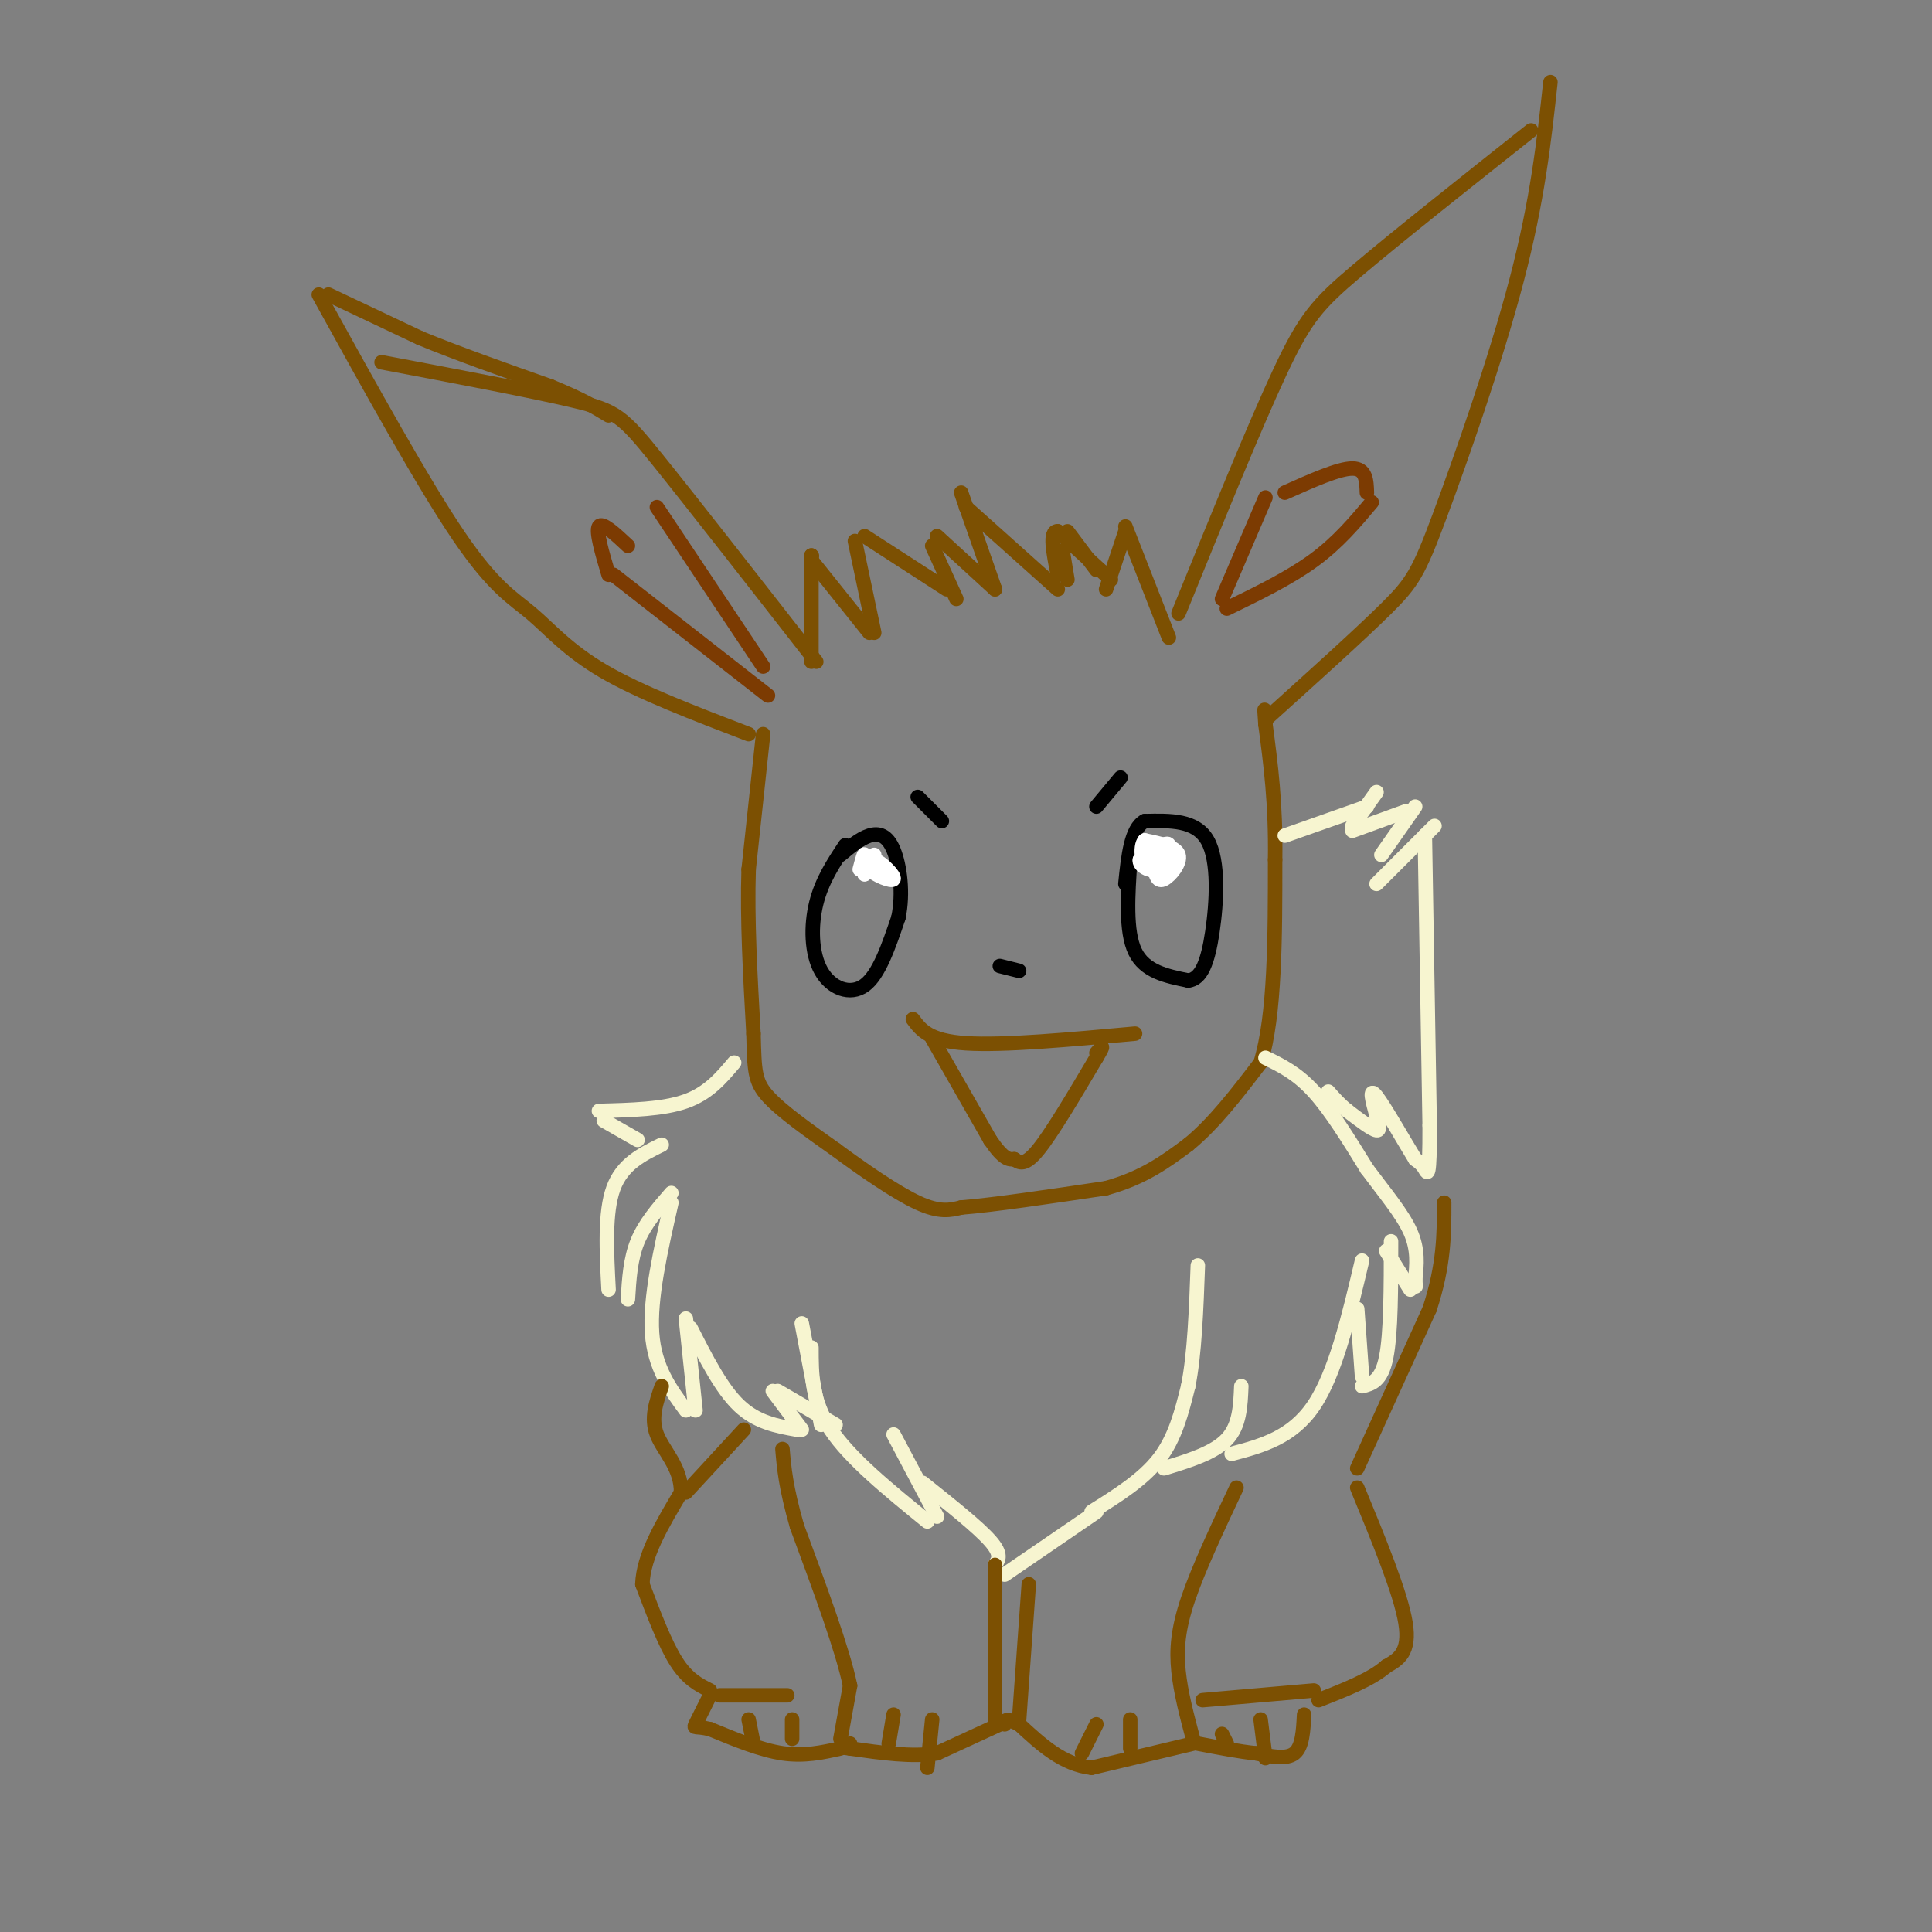 <svg viewBox='0 0 400 400' version='1.1' xmlns='http://www.w3.org/2000/svg' xmlns:xlink='http://www.w3.org/1999/xlink'><rect x="0" y="0" width="400" height="400" fill="#808080" stroke="none"/><g fill='none' stroke='#7C5002' stroke-width='3' stroke-linecap='round' stroke-linejoin='round'><path d='M168,137c0.000,0.000 0.000,-22.000 0,-22'/><path d='M168,115c0.000,0.000 0.100,0.100 0.1,0.1'/><path d='M168,116c0.000,0.000 12.000,15.000 12,15'/><path d='M181,131c0.000,0.000 -4.000,-19.000 -4,-19'/><path d='M179,111c0.000,0.000 17.000,11.000 17,11'/><path d='M198,124c0.000,0.000 -5.000,-11.000 -5,-11'/><path d='M194,111c0.000,0.000 12.000,11.000 12,11'/><path d='M206,122c0.000,0.000 -7.000,-20.000 -7,-20'/><path d='M200,105c0.000,0.000 19.000,17.000 19,17'/><path d='M221,120c0.000,0.000 -1.000,-6.000 -1,-6'/><path d='M221,110c0.000,0.000 6.000,8.000 6,8'/><path d='M229,122c0.000,0.000 4.000,-12.000 4,-12'/><path d='M233,109c0.000,0.000 9.000,23.000 9,23'/><path d='M230,120c0.000,0.000 -11.000,-10.000 -11,-10'/><path d='M219,110c-1.833,-0.167 -0.917,4.417 0,9'/><path d='M262,149c9.756,-8.786 19.512,-17.571 25,-23c5.488,-5.429 6.708,-7.500 11,-19c4.292,-11.500 11.655,-32.429 16,-49c4.345,-16.571 5.673,-28.786 7,-41'/><path d='M244,127c7.889,-19.422 15.778,-38.844 21,-50c5.222,-11.156 7.778,-14.044 16,-21c8.222,-6.956 22.111,-17.978 36,-29'/><path d='M169,137c-12.933,-16.578 -25.867,-33.156 -33,-42c-7.133,-8.844 -8.467,-9.956 -17,-12c-8.533,-2.044 -24.267,-5.022 -40,-8'/><path d='M155,152c-11.256,-4.315 -22.512,-8.631 -30,-13c-7.488,-4.369 -11.208,-8.792 -15,-12c-3.792,-3.208 -7.655,-5.202 -15,-16c-7.345,-10.798 -18.173,-30.399 -29,-50'/><path d='M68,61c0.000,0.000 19.000,9.000 19,9'/><path d='M87,70c7.667,3.167 17.333,6.583 27,10'/><path d='M114,80c6.500,2.667 9.250,4.333 12,6'/><path d='M158,152c0.000,0.000 -3.000,28.000 -3,28'/><path d='M155,180c-0.333,10.333 0.333,22.167 1,34'/><path d='M156,214c0.200,7.689 0.200,9.911 3,13c2.800,3.089 8.400,7.044 14,11'/><path d='M173,238c5.556,4.111 12.444,8.889 17,11c4.556,2.111 6.778,1.556 9,1'/><path d='M199,250c6.500,-0.500 18.250,-2.250 30,-4'/><path d='M229,246c7.833,-2.167 12.417,-5.583 17,-9'/><path d='M246,237c5.333,-4.333 10.167,-10.667 15,-17'/><path d='M261,220c3.000,-9.833 3.000,-25.917 3,-42'/><path d='M264,178c0.167,-11.667 -0.917,-19.833 -2,-28'/><path d='M262,150c-0.333,-4.833 -0.167,-2.917 0,-1'/></g>
<g fill='none' stroke='#F7F5D0' stroke-width='3' stroke-linecap='round' stroke-linejoin='round'><path d='M152,220c-2.667,3.167 -5.333,6.333 -10,8c-4.667,1.667 -11.333,1.833 -18,2'/><path d='M125,232c0.000,0.000 7.000,4.000 7,4'/><path d='M137,237c-4.083,2.000 -8.167,4.000 -10,9c-1.833,5.000 -1.417,13.000 -1,21'/><path d='M130,269c0.250,-4.167 0.500,-8.333 2,-12c1.500,-3.667 4.250,-6.833 7,-10'/><path d='M139,249c-2.250,9.917 -4.500,19.833 -4,27c0.500,7.167 3.750,11.583 7,16'/><path d='M144,292c0.000,0.000 -2.000,-19.000 -2,-19'/><path d='M143,275c3.167,6.250 6.333,12.500 10,16c3.667,3.500 7.833,4.250 12,5'/><path d='M166,296c0.000,0.000 -6.000,-8.000 -6,-8'/><path d='M161,288c0.000,0.000 12.000,7.000 12,7'/><path d='M170,295c0.000,0.000 -4.000,-21.000 -4,-21'/><path d='M168,279c0.000,5.500 0.000,11.000 4,17c4.000,6.000 12.000,12.500 20,19'/><path d='M194,314c0.000,0.000 -9.000,-17.000 -9,-17'/><path d='M191,307c5.750,4.583 11.500,9.167 14,12c2.500,2.833 1.750,3.917 1,5'/><path d='M208,326c0.000,0.000 19.000,-13.000 19,-13'/><path d='M226,313c5.333,-3.333 10.667,-6.667 14,-11c3.333,-4.333 4.667,-9.667 6,-15'/><path d='M246,287c1.333,-6.667 1.667,-15.833 2,-25'/><path d='M241,304c5.167,-1.583 10.333,-3.167 13,-6c2.667,-2.833 2.833,-6.917 3,-11'/><path d='M255,301c6.250,-1.667 12.500,-3.333 17,-10c4.500,-6.667 7.250,-18.333 10,-30'/><path d='M281,271c0.000,0.000 1.000,14.000 1,14'/><path d='M282,287c2.000,-0.500 4.000,-1.000 5,-6c1.000,-5.000 1.000,-14.500 1,-24'/><path d='M287,259c0.000,0.000 5.000,8.000 5,8'/><path d='M262,219c3.250,1.583 6.500,3.167 10,7c3.500,3.833 7.250,9.917 11,16'/><path d='M283,242c3.667,4.933 7.333,9.267 9,13c1.667,3.733 1.333,6.867 1,10'/><path d='M293,265c0.167,1.833 0.083,1.417 0,1'/><path d='M266,173c0.000,0.000 17.000,-6.000 17,-6'/><path d='M285,164c0.000,0.000 -5.000,7.000 -5,7'/><path d='M280,172c0.000,0.000 11.000,-4.000 11,-4'/><path d='M293,167c0.000,0.000 -7.000,10.000 -7,10'/><path d='M285,183c0.000,0.000 12.000,-12.000 12,-12'/><path d='M295,173c0.000,0.000 1.000,60.000 1,60'/><path d='M296,233c0.022,11.422 -0.422,9.978 -1,9c-0.578,-0.978 -1.289,-1.489 -2,-2'/><path d='M293,240c-2.089,-3.378 -6.311,-10.822 -8,-13c-1.689,-2.178 -0.844,0.911 0,4'/><path d='M285,231c0.267,1.467 0.933,3.133 0,3c-0.933,-0.133 -3.467,-2.067 -6,-4'/><path d='M279,230c-1.667,-1.333 -2.833,-2.667 -4,-4'/></g>
<g fill='none' stroke='#7C5002' stroke-width='3' stroke-linecap='round' stroke-linejoin='round'><path d='M281,304c0.000,0.000 15.000,-33.000 15,-33'/><path d='M296,271c3.000,-9.167 3.000,-15.583 3,-22'/><path d='M281,308c4.500,10.917 9.000,21.833 10,28c1.000,6.167 -1.500,7.583 -4,9'/><path d='M287,345c-3.000,2.667 -8.500,4.833 -14,7'/><path d='M270,355c-0.167,3.333 -0.333,6.667 -2,8c-1.667,1.333 -4.833,0.667 -8,0'/><path d='M260,363c-3.333,-0.333 -7.667,-1.167 -12,-2'/><path d='M247,361c0.000,0.000 -21.000,5.000 -21,5'/><path d='M226,366c-6.000,-0.667 -10.500,-4.833 -15,-9'/><path d='M211,357c-3.000,-1.500 -3.000,-0.750 -3,0'/><path d='M207,357c0.000,0.000 -13.000,6.000 -13,6'/><path d='M194,363c-5.167,0.833 -11.583,-0.083 -18,-1'/><path d='M176,362c-3.000,-0.333 -1.500,-0.667 0,-1'/><path d='M174,362c-3.750,0.833 -7.500,1.667 -12,1c-4.500,-0.667 -9.750,-2.833 -15,-5'/><path d='M147,358c-3.133,-0.733 -3.467,-0.067 -3,-1c0.467,-0.933 1.733,-3.467 3,-6'/><path d='M147,350c-2.333,-1.167 -4.667,-2.333 -7,-6c-2.333,-3.667 -4.667,-9.833 -7,-16'/><path d='M133,328c0.167,-5.833 4.083,-12.417 8,-19'/><path d='M141,309c0.089,-5.178 -3.689,-8.622 -5,-12c-1.311,-3.378 -0.156,-6.689 1,-10'/><path d='M142,309c0.000,0.000 12.000,-13.000 12,-13'/><path d='M174,360c0.000,0.000 2.000,-11.000 2,-11'/><path d='M176,349c-1.500,-7.333 -6.250,-20.167 -11,-33'/><path d='M165,316c-2.333,-8.167 -2.667,-12.083 -3,-16'/><path d='M149,351c0.000,0.000 14.000,0.000 14,0'/><path d='M155,356c0.000,0.000 1.000,5.000 1,5'/><path d='M164,356c0.000,0.000 0.000,4.000 0,4'/><path d='M185,355c0.000,0.000 -1.000,6.000 -1,6'/><path d='M193,356c0.000,0.000 -1.000,10.000 -1,10'/><path d='M206,356c0.000,0.000 0.000,-32.000 0,-32'/><path d='M211,356c0.000,0.000 2.000,-28.000 2,-28'/><path d='M224,363c0.000,0.000 3.000,-6.000 3,-6'/><path d='M234,362c0.000,0.000 0.000,-6.000 0,-6'/><path d='M247,360c-1.267,-4.756 -2.533,-9.511 -3,-14c-0.467,-4.489 -0.133,-8.711 2,-15c2.133,-6.289 6.067,-14.644 10,-23'/><path d='M254,361c0.000,0.000 -1.000,-2.000 -1,-2'/><path d='M262,364c0.000,0.000 -1.000,-8.000 -1,-8'/><path d='M249,352c0.000,0.000 23.000,-2.000 23,-2'/><path d='M189,211c1.667,2.250 3.333,4.500 11,5c7.667,0.500 21.333,-0.750 35,-2'/><path d='M193,215c0.000,0.000 12.000,21.000 12,21'/><path d='M205,236c2.833,4.167 3.917,4.083 5,4'/><path d='M210,240c1.083,0.750 2.167,1.500 5,-2c2.833,-3.500 7.417,-11.250 12,-19'/><path d='M227,219c2.000,-3.333 1.000,-2.167 0,-1'/></g>
<g fill='none' stroke='#000000' stroke-width='3' stroke-linecap='round' stroke-linejoin='round'><path d='M234,178c-0.500,7.417 -1.000,14.833 1,19c2.000,4.167 6.500,5.083 11,6'/><path d='M246,203c2.738,-0.250 4.083,-3.875 5,-10c0.917,-6.125 1.405,-14.750 -1,-19c-2.405,-4.250 -7.702,-4.125 -13,-4'/><path d='M237,170c-2.833,1.500 -3.417,7.250 -4,13'/><path d='M175,175c-2.423,3.661 -4.845,7.321 -6,12c-1.155,4.679 -1.042,10.375 1,14c2.042,3.625 6.012,5.179 9,3c2.988,-2.179 4.994,-8.089 7,-14'/><path d='M186,190c1.083,-5.107 0.292,-10.875 -1,-14c-1.292,-3.125 -3.083,-3.607 -5,-3c-1.917,0.607 -3.958,2.304 -6,4'/><path d='M190,165c0.000,0.000 5.000,5.000 5,5'/><path d='M232,161c0.000,0.000 -5.000,6.000 -5,6'/><path d='M207,200c0.000,0.000 4.000,1.000 4,1'/></g>
<g fill='none' stroke='#FFFFFF' stroke-width='3' stroke-linecap='round' stroke-linejoin='round'><path d='M239,180c0.356,1.333 0.711,2.667 2,2c1.289,-0.667 3.511,-3.333 3,-5c-0.511,-1.667 -3.756,-2.333 -7,-3'/><path d='M237,174c-1.167,1.226 -0.583,5.792 1,6c1.583,0.208 4.167,-3.940 4,-5c-0.167,-1.060 -3.083,0.970 -6,3'/><path d='M236,178c-0.290,1.185 1.984,2.648 4,2c2.016,-0.648 3.774,-3.405 3,-4c-0.774,-0.595 -4.078,0.973 -5,2c-0.922,1.027 0.539,1.514 2,2'/><path d='M181,177c-1.095,0.905 -2.190,1.810 -1,3c1.190,1.190 4.667,2.667 5,2c0.333,-0.667 -2.476,-3.476 -4,-4c-1.524,-0.524 -1.762,1.238 -2,3'/><path d='M179,181c-0.267,-0.556 0.067,-3.444 0,-4c-0.067,-0.556 -0.533,1.222 -1,3'/></g>
<g fill='none' stroke='#7C3B02' stroke-width='3' stroke-linecap='round' stroke-linejoin='round'><path d='M159,144c0.000,0.000 -32.000,-25.000 -32,-25'/><path d='M158,138c0.000,0.000 -22.000,-33.000 -22,-33'/><path d='M126,119c-1.333,-4.500 -2.667,-9.000 -2,-10c0.667,-1.000 3.333,1.500 6,4'/><path d='M253,124c0.000,0.000 9.000,-21.000 9,-21'/><path d='M254,126c6.500,-3.167 13.000,-6.333 18,-10c5.000,-3.667 8.500,-7.833 12,-12'/><path d='M283,102c-0.083,-2.500 -0.167,-5.000 -3,-5c-2.833,0.000 -8.417,2.500 -14,5'/></g>
</svg>